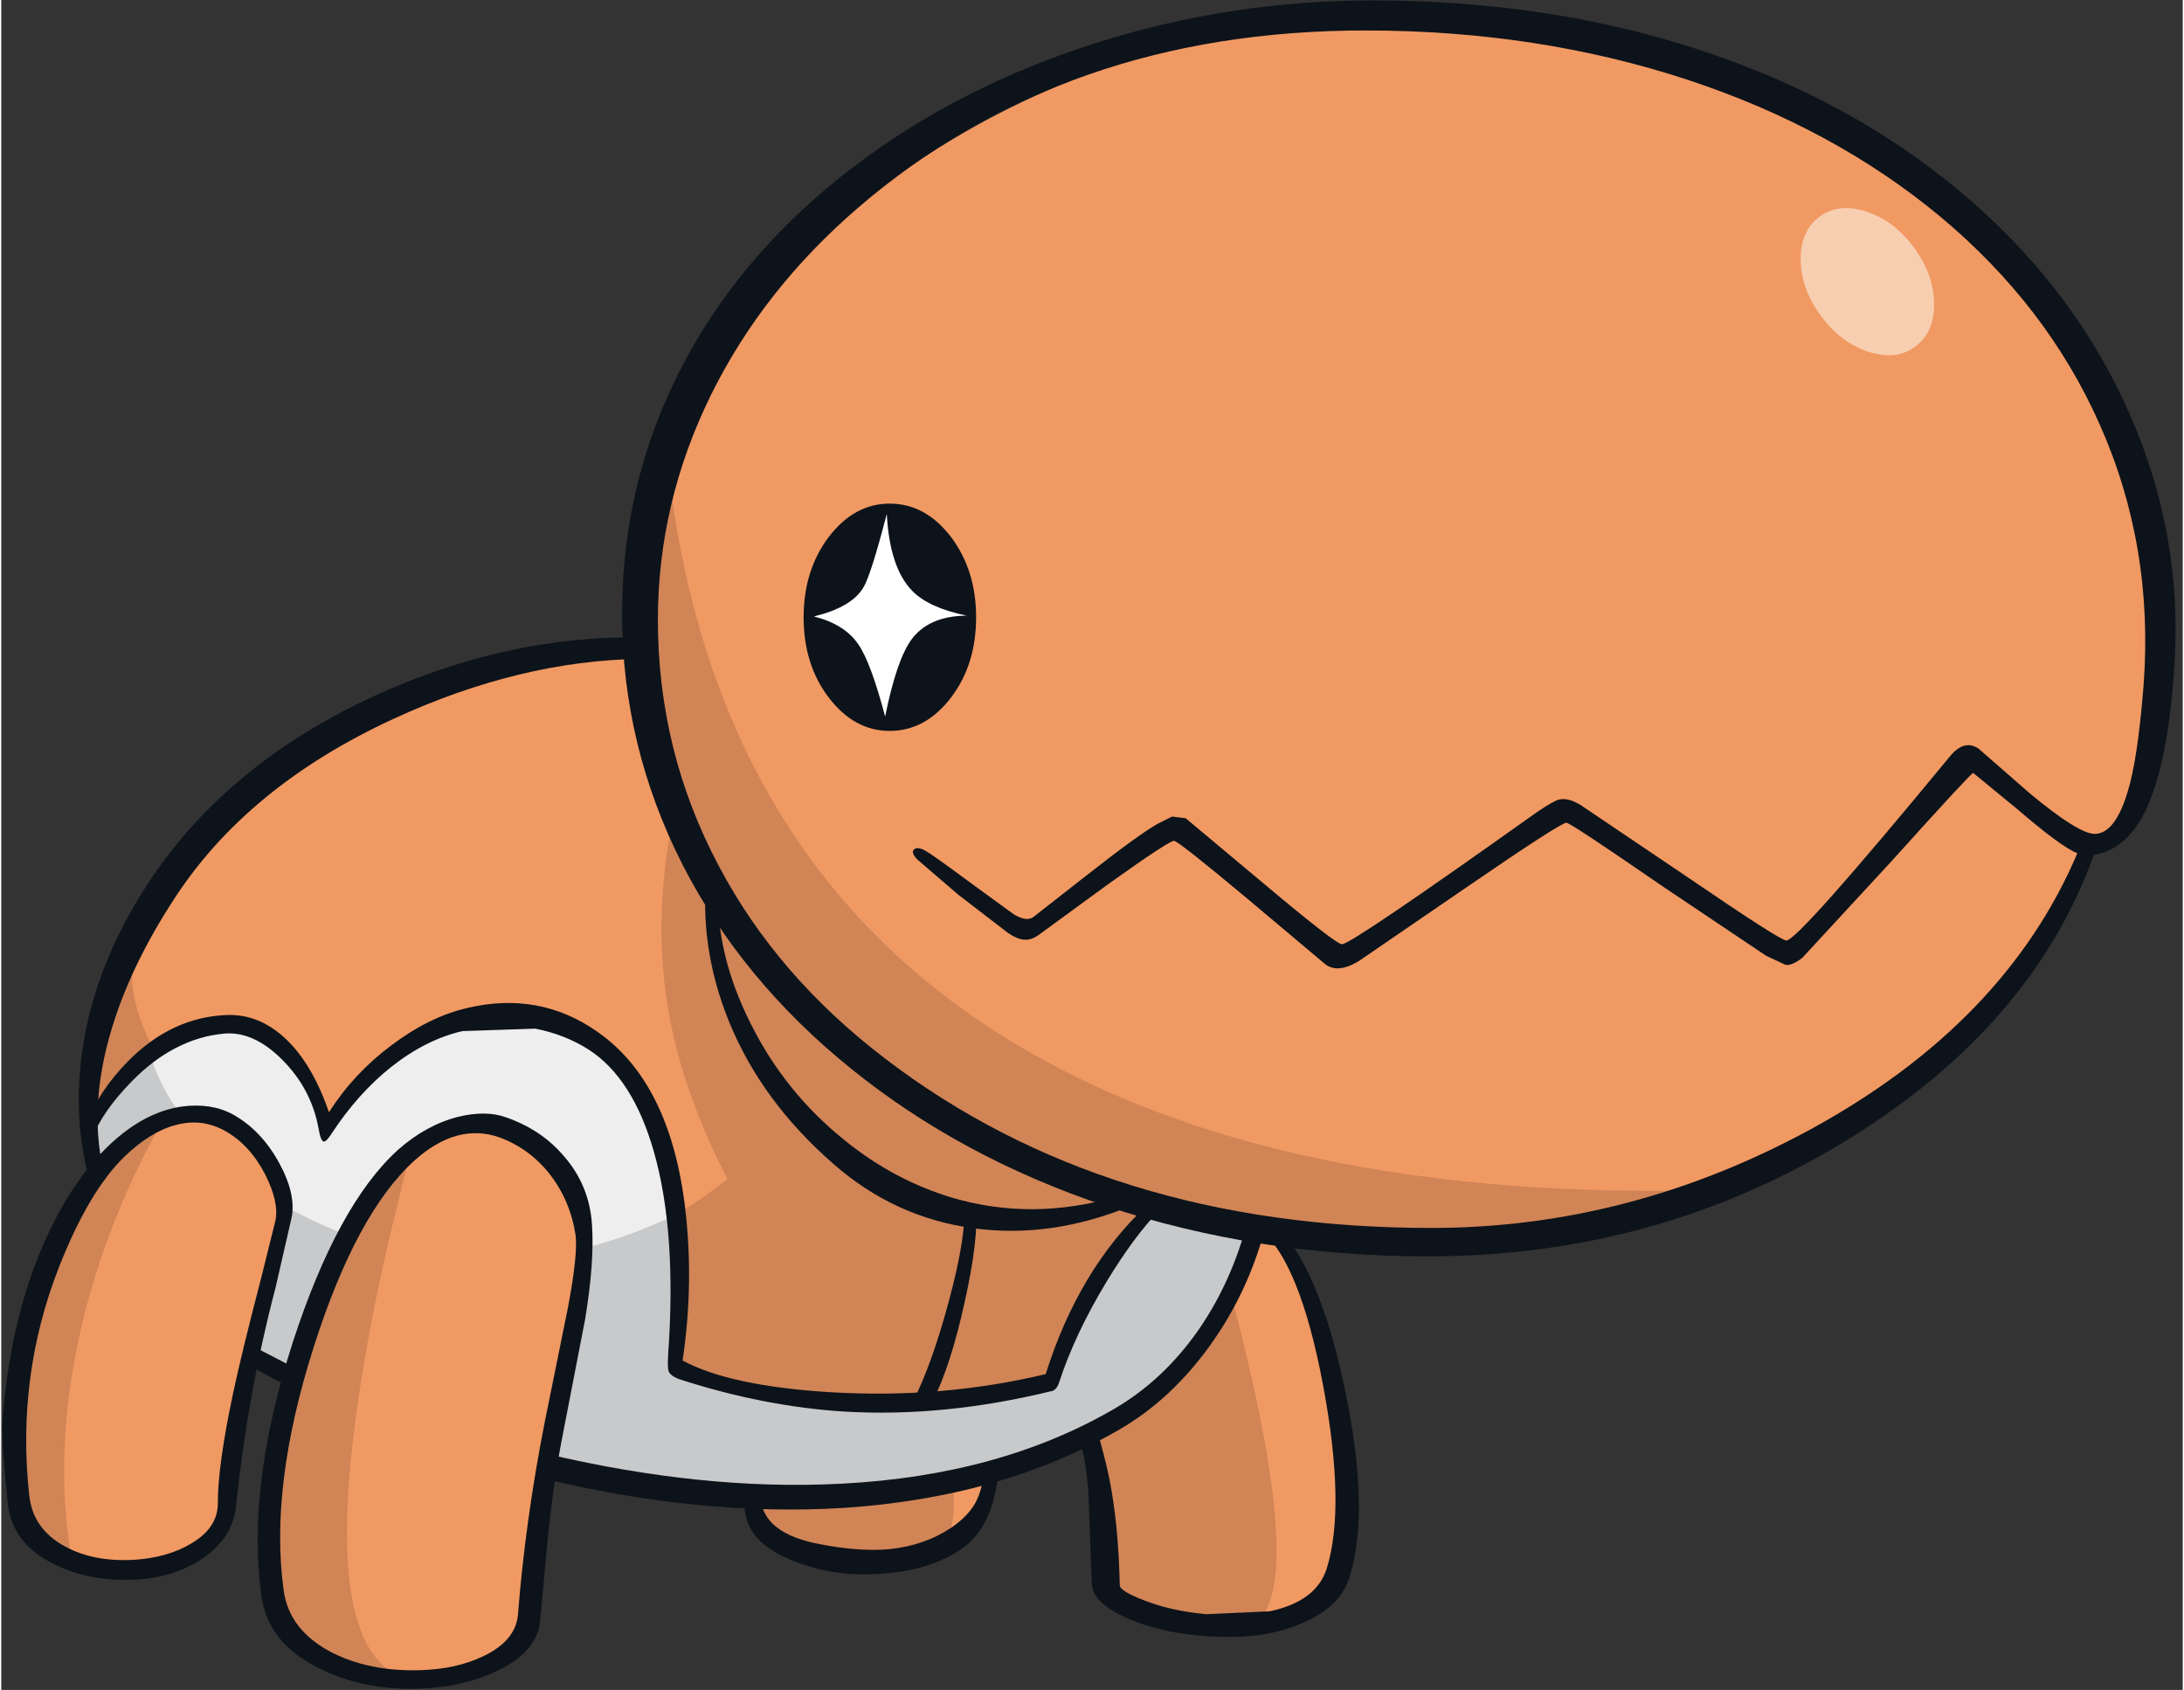<?xml version='1.0' encoding='utf-8'?>
<svg xmlns="http://www.w3.org/2000/svg" version="1.1" width="265px" height="205px" viewBox="-0.1 -0.05 264.95 205.2"><rect x="-0.1" y="-0.05" width="264.95" height="205.2" fill="#333333" stroke="none"/><g><path fill="#f19963" d="M91.45 179.6 L120.15 178.5 Q119.55 186.1 111.55 188.7 104.9 190.85 98.1 188.8 93.2 187.3 91.85 184.6 91.1 183.0 91.45 179.6"/><path fill="#d18456" d="M115.0 178.2 Q116.3 183.15 114.75 187.25 111.3 189.3 106.3 189.65 101.9 189.9 98.1 188.8 93.2 187.3 91.85 184.6 91.1 183.0 91.45 179.6 L115.0 178.2"/><path fill="#f19963" d="M82.6 79.15 Q112.1 82.1 130.35 94.8 146.2 105.8 151.45 122.35 156.15 137.05 151.35 151.4 146.7 165.4 135.6 171.85 115.6 183.5 85.7 180.75 61.05 178.45 36.25 167.45 13.45 157.3 10.95 139.95 8.9 125.85 20.1 108.6 29.7 93.8 49.6 85.3 67.55 77.65 82.6 79.15"/><path fill="#d18456" d="M87.9 79.8 Q115.55 83.55 132.45 96.35 147.2 107.5 151.85 123.65 156.05 138.1 151.2 152.0 146.45 165.55 135.6 171.85 115.6 183.5 85.7 180.75 61.05 178.45 36.25 167.45 15.6 158.25 11.55 143.1 8.2 130.5 16.45 114.75 14.15 120.4 19.7 129.75 25.45 139.3 35.65 145.95 47.35 153.55 59.9 153.65 74.75 153.75 88.1 143.1 81.5 130.4 80.35 118.4 78.65 100.35 87.9 79.8"/><path fill="#f19963" d="M131.9 172.95 Q131.4 170.7 133.5 165.85 135.55 161.15 138.9 156.5 147.4 144.9 152.5 147.95 157.9 151.15 161.15 166.95 164.3 182.4 161.7 190.6 159.5 197.75 147.1 196.9 142.4 196.55 138.6 195.2 134.9 193.8 134.85 192.45 134.7 184.8 133.6 179.4 L131.9 172.95"/><path fill="#d18456" d="M131.9 172.95 Q131.05 169.25 136.2 160.6 141.5 151.7 146.9 148.55 158.95 190.5 152.6 196.75 147.0 197.5 140.8 195.9 134.9 194.3 134.85 192.45 134.7 184.8 133.6 179.4 L131.9 172.95"/><path fill="#ffffff" d="M107.45 62.35 Q107.8 68.9 110.55 71.7 112.55 73.75 117.15 74.7 112.55 74.75 110.45 77.6 108.65 80.05 107.25 86.95 105.5 80.35 104.0 78.2 102.35 75.75 98.6 74.8 103.15 73.7 104.6 71.3 105.5 69.85 107.45 62.35"/><path fill="#ffffff" d="M232.2 30.0 Q234.6 33.25 234.65 36.8 234.7 40.3 232.35 42.05 230.05 43.75 226.65 42.65 223.3 41.55 220.9 38.3 218.5 35.05 218.45 31.5 218.4 28.0 220.75 26.25 223.05 24.55 226.45 25.65 229.8 26.75 232.2 30.0"/><path fill="#eeeeef" d="M61.25 123.45 Q70.45 123.2 75.5 129.4 79.35 134.15 81.35 144.7 83.35 155.5 82.15 166.05 97.15 171.7 113.75 170.35 122.05 169.7 127.35 167.9 129.55 161.0 133.9 154.25 142.65 140.7 153.5 141.5 152.5 151.35 147.75 159.45 142.95 167.55 135.6 171.85 115.6 183.5 85.7 180.75 61.05 178.45 36.25 167.45 19.15 159.85 13.7 149.0 11.85 145.35 11.3 141.15 L10.9 135.85 Q12.45 132.55 15.65 129.45 19.3 125.95 23.15 124.8 33.55 121.7 39.75 136.55 49.6 123.75 61.25 123.45"/><path fill="#c8c9ca" d="M11.3 141.15 L10.9 135.85 Q11.9 133.8 13.65 131.65 15.55 129.3 17.85 127.6 19.55 133.7 25.3 139.5 31.35 145.5 39.75 149.05 60.3 157.65 81.6 147.55 82.9 159.6 82.15 166.05 97.15 171.7 113.75 170.35 122.05 169.7 127.35 167.9 129.55 161.0 133.9 154.25 142.65 140.7 153.5 141.5 152.5 151.35 147.75 159.45 142.95 167.55 135.6 171.85 115.6 183.5 85.7 180.75 61.05 178.45 36.25 167.45 19.15 159.85 13.7 149.0 11.85 145.35 11.3 141.15"/><path fill="#f19963" d="M14.2 139.85 Q22.25 132.05 29.1 137.6 31.65 139.65 33.1 143.0 34.5 146.15 34.05 148.3 L30.15 163.9 Q27.05 176.65 27.05 182.5 27.05 185.95 23.4 188.15 20.0 190.15 15.25 190.25 10.35 190.3 6.85 188.25 2.95 185.95 2.45 181.65 0.8 167.1 6.0 153.7 9.65 144.2 14.2 139.85"/><path fill="#d18456" d="M14.2 139.85 Q16.7 137.4 19.35 136.25 11.95 149.6 9.15 163.3 6.35 176.85 8.4 189.05 3.0 186.75 2.45 181.65 0.8 167.1 6.0 153.7 9.65 144.2 14.2 139.85"/><path fill="#f19963" d="M49.5 140.2 Q56.65 133.8 63.6 138.8 69.45 143.0 70.5 149.8 71.1 153.65 67.85 170.75 63.95 190.9 63.5 196.15 63.2 199.8 58.7 201.9 54.5 203.85 48.8 203.6 42.9 203.35 38.75 200.85 34.0 198.0 33.35 193.2 31.55 180.3 37.1 163.1 42.35 146.65 49.5 140.2"/><path fill="#d18456" d="M33.35 193.2 Q31.55 180.3 37.1 163.1 42.35 146.65 49.5 140.2 L47.3 149.15 Q44.65 160.35 43.3 169.65 38.8 200.0 48.65 203.6 42.8 203.3 38.65 200.8 34.0 197.95 33.35 193.2"/><path fill="#f19963" d="M253.3 44.6 Q263.7 63.45 262.1 84.1 261.2 96.25 257.25 100.7 256.05 102.1 254.6 102.65 L253.35 103.05 Q243.1 125.1 221.8 137.35 202.65 148.35 177.85 149.8 154.65 151.2 132.95 143.95 111.15 136.75 98.45 123.3 75.7 99.2 78.9 69.5 80.3 56.4 86.9 44.65 93.35 33.15 103.6 25.05 125.9 7.45 152.6 3.7 179.2 -0.05 209.55 10.0 239.65 19.95 253.3 44.6"/><path fill="#d18456" d="M146.25 147.55 Q115.35 141.2 98.45 123.3 84.5 108.55 80.25 90.8 76.4 74.6 81.1 58.4 87.4 108.3 128.25 129.6 158.55 145.4 205.85 144.5 177.75 154.0 146.25 147.55"/><path fill="#0d131a" d="M92.15 180.65 Q91.6 185.85 98.85 187.35 103.95 188.4 107.8 188.05 112.1 187.6 115.35 185.4 117.3 184.05 118.2 182.45 119.05 180.9 119.3 178.4 L121.0 178.55 Q120.45 185.35 116.5 188.05 112.85 190.55 107.2 191.0 102.2 191.45 98.05 190.15 92.65 188.55 90.95 185.65 89.85 183.75 90.2 180.5 L92.15 180.65"/><path fill="#0d131a" d="M45.1 84.5 Q61.5 77.0 77.95 77.35 L77.75 78.65 77.6 79.95 Q62.9 80.15 47.5 87.25 29.75 95.45 20.9 109.1 15.65 117.15 13.35 124.75 10.3 134.75 12.55 143.05 L11.05 144.8 10.85 144.1 Q8.4 135.85 9.85 126.8 11.45 116.85 17.6 107.4 27.05 92.85 45.1 84.5"/><path fill="#0d131a" d="M30.15 163.25 L35.65 166.1 34.35 168.1 Q31.85 166.8 29.3 165.3 L30.15 163.25"/><path fill="#0d131a" d="M65.4 179.4 L65.8 176.4 Q85.15 181.0 102.0 180.1 121.2 179.1 135.1 171.0 140.85 167.65 145.05 161.8 149.1 156.1 151.1 148.85 L153.35 149.25 Q151.25 157.05 146.65 163.4 141.95 169.9 135.75 173.5 121.45 181.8 102.1 183.05 84.75 184.1 65.4 179.4"/><path fill="#0d131a" d="M79.15 139.75 Q76.6 130.85 71.25 127.4 68.35 125.55 64.75 124.85 L55.9 125.15 Q51.4 126.2 47.2 129.55 43.2 132.75 40.05 137.55 39.35 138.65 39.05 138.55 38.7 138.5 38.45 137.05 37.6 132.25 34.1 128.7 30.6 125.15 27.0 125.45 20.9 126.0 15.75 131.25 12.15 134.95 11.0 138.05 L10.5 135.9 Q11.8 132.4 15.3 128.8 20.55 123.5 27.15 123.2 31.1 123.0 34.35 126.0 37.65 129.05 39.7 135.0 42.7 130.3 47.25 126.9 51.8 123.45 56.45 122.35 65.3 120.25 72.4 125.3 81.5 131.7 83.1 147.9 83.95 156.45 82.65 165.15 88.4 168.25 100.65 169.0 114.2 169.8 126.75 166.8 130.75 154.1 139.0 146.35 L140.65 146.8 Q137.45 150.1 134.1 155.65 130.3 161.95 128.4 167.75 128.05 168.85 127.3 168.9 114.35 172.05 102.35 171.35 92.6 170.75 82.35 167.45 81.2 167.05 80.95 166.45 80.8 166.0 80.9 164.35 81.95 149.5 79.15 139.75"/><path fill="#0d131a" d="M116.85 146.5 L118.3 146.4 Q118.6 150.5 116.9 158.1 115.25 165.6 113.1 169.95 L110.6 170.2 Q112.95 165.55 115.0 157.9 117.1 150.05 116.85 146.5"/><path fill="#0d131a" d="M135.35 145.25 L137.15 146.35 Q127.5 150.35 118.05 149.1 108.4 147.8 101.0 141.3 92.2 133.65 88.25 123.9 84.6 114.85 85.6 105.55 L86.95 107.55 Q86.65 115.7 90.85 124.1 95.05 132.6 102.45 138.5 108.35 143.25 115.3 145.35 125.05 148.25 135.35 145.25"/><path fill="#0d131a" d="M33.2 148.15 Q33.65 145.9 31.95 142.55 30.1 138.95 27.05 137.25 24.25 135.7 21.1 136.55 18.0 137.35 14.8 140.45 10.55 144.6 6.95 153.7 1.7 167.05 3.3 181.55 3.75 185.65 7.7 187.75 11.1 189.6 15.95 189.35 20.1 189.1 23.0 187.35 26.2 185.45 26.2 182.5 26.2 177.85 28.05 169.15 29.05 164.4 31.5 155.0 L33.2 148.15 M12.85 139.15 Q17.2 134.95 21.9 134.3 25.4 133.85 28.0 135.25 31.45 137.15 33.65 141.15 35.75 145.0 35.15 147.85 L33.2 156.35 Q29.85 169.1 28.4 182.9 28.0 186.75 24.25 189.25 20.85 191.5 16.25 191.75 10.75 192.05 6.35 189.9 1.25 187.4 0.7 182.6 -0.1 175.0 0.05 172.4 1.05 159.3 5.7 149.55 8.75 143.1 12.85 139.15"/><path fill="#0d131a" d="M60.4 138.05 Q55.25 136.25 50.1 140.85 43.05 147.2 37.85 163.5 32.45 180.45 34.2 193.05 34.85 197.9 40.05 200.6 44.6 202.9 50.6 202.75 55.2 202.65 58.55 201.0 62.35 199.15 62.65 196.05 63.55 184.6 65.9 172.65 L68.7 158.85 Q69.95 152.3 69.65 149.9 69.0 145.7 66.5 142.5 64.05 139.4 60.4 138.05 M48.1 139.55 Q51.5 136.55 55.4 135.55 58.75 134.75 61.15 135.6 65.5 137.1 68.25 140.35 71.35 143.9 71.65 148.7 71.95 153.3 70.8 160.2 L68.05 174.4 Q67.05 179.45 66.3 186.45 L65.35 196.7 Q65.05 200.5 60.1 202.85 55.9 204.85 50.35 205.0 43.65 205.15 38.35 202.45 32.25 199.35 31.5 193.75 29.65 180.5 35.3 162.95 40.75 146.2 48.1 139.55"/><path fill="#0d131a" d="M163.1 168.7 Q166.25 183.8 163.55 191.75 162.45 195.0 158.2 196.9 154.3 198.7 149.3 198.7 142.5 198.75 137.4 196.75 132.45 194.8 132.35 192.25 L131.95 181.4 Q131.7 177.7 131.05 175.45 L133.3 174.7 Q134.3 178.25 134.75 180.95 135.6 185.9 135.75 192.45 135.8 193.15 138.65 194.25 141.95 195.55 146.25 195.95 L153.95 195.6 Q159.65 194.4 160.9 190.35 163.2 182.9 160.45 168.2 157.65 153.25 152.8 149.2 152.8 148.75 153.5 148.4 L154.2 148.15 Q159.9 153.35 163.1 168.7"/><path fill="#0d131a" d="M258.55 94.65 Q259.5 90.7 260.1 83.1 261.35 66.25 254.75 51.45 248.35 37.05 235.4 26.25 222.45 15.5 204.75 9.65 186.55 3.65 165.55 3.65 129.05 3.65 104.05 25.1 92.45 35.05 86.1 47.9 79.65 61.0 79.65 75.2 79.65 91.2 87.05 105.1 94.1 118.45 107.2 128.45 134.1 149.05 173.6 149.05 197.65 149.05 219.7 137.05 243.3 124.15 252.05 103.55 250.1 102.8 244.7 98.15 L239.4 93.8 Q239.1 93.85 229.5 104.5 L218.65 116.25 Q217.35 117.25 216.6 117.1 L214.25 116.0 201.65 107.55 Q190.55 99.9 190.0 99.85 189.35 99.8 177.7 107.8 L164.7 116.7 Q162.05 118.25 160.55 116.9 L151.4 109.2 Q142.9 102.1 142.35 102.05 141.85 101.95 134.35 107.3 L126.0 113.4 Q125.05 114.1 124.25 114.05 123.4 114.05 122.2 113.25 L116.15 108.6 111.2 104.35 Q110.35 103.5 110.75 103.1 111.15 102.7 112.15 103.25 112.9 103.65 117.7 107.2 L122.85 110.95 Q124.4 111.9 125.25 111.3 L131.7 106.25 Q138.15 101.2 140.4 99.95 L142.1 99.1 143.75 99.3 153.25 107.25 Q162.05 114.65 162.75 114.6 163.95 114.55 186.5 98.5 188.45 97.2 189.05 97.05 190.1 96.75 191.65 97.65 L204.55 106.35 Q215.9 114.1 216.7 114.15 218.1 114.2 236.65 91.7 238.35 89.7 240.05 90.85 L246.3 96.3 Q252.2 101.2 254.15 101.2 256.95 101.2 258.55 94.65 M258.5 50.45 Q264.85 65.0 263.85 80.6 263.1 92.6 260.35 98.35 258.0 103.15 254.05 103.75 246.65 124.45 224.2 138.3 201.15 152.5 173.2 152.5 152.45 152.5 134.1 146.4 116.45 140.5 103.1 129.7 89.85 119.0 82.65 104.95 75.3 90.5 75.3 74.5 75.3 57.9 83.05 43.55 90.3 30.15 103.55 20.1 116.3 10.45 132.75 5.2 149.1 0.0 166.45 0.0 189.15 0.0 208.35 6.75 226.45 13.1 239.55 24.7 252.2 35.9 258.5 50.45"/><path fill="#0d131a" d="M118.3 74.9 Q118.3 80.65 115.25 84.65 112.15 88.7 107.8 88.7 103.5 88.7 100.4 84.65 97.35 80.65 97.35 74.9 97.35 69.2 100.4 65.15 103.5 61.1 107.8 61.1 112.15 61.1 115.25 65.15 118.3 69.2 118.3 74.9"/><path fill="#ffffff" d="M107.45 62.35 Q107.8 68.9 110.55 71.7 112.55 73.75 117.15 74.7 112.55 74.75 110.45 77.6 108.65 80.05 107.25 86.95 105.5 80.35 104.0 78.2 102.35 75.75 98.6 74.8 103.15 73.7 104.6 71.3 105.5 69.85 107.45 62.35"/><path fill="#f8ceb0" d="M232.2 30.0 Q234.6 33.25 234.65 36.8 234.7 40.3 232.35 42.05 230.05 43.75 226.65 42.65 223.3 41.55 220.9 38.3 218.5 35.05 218.45 31.5 218.4 28.0 220.75 26.25 223.05 24.55 226.45 25.65 229.8 26.75 232.2 30.0"/></g></svg>